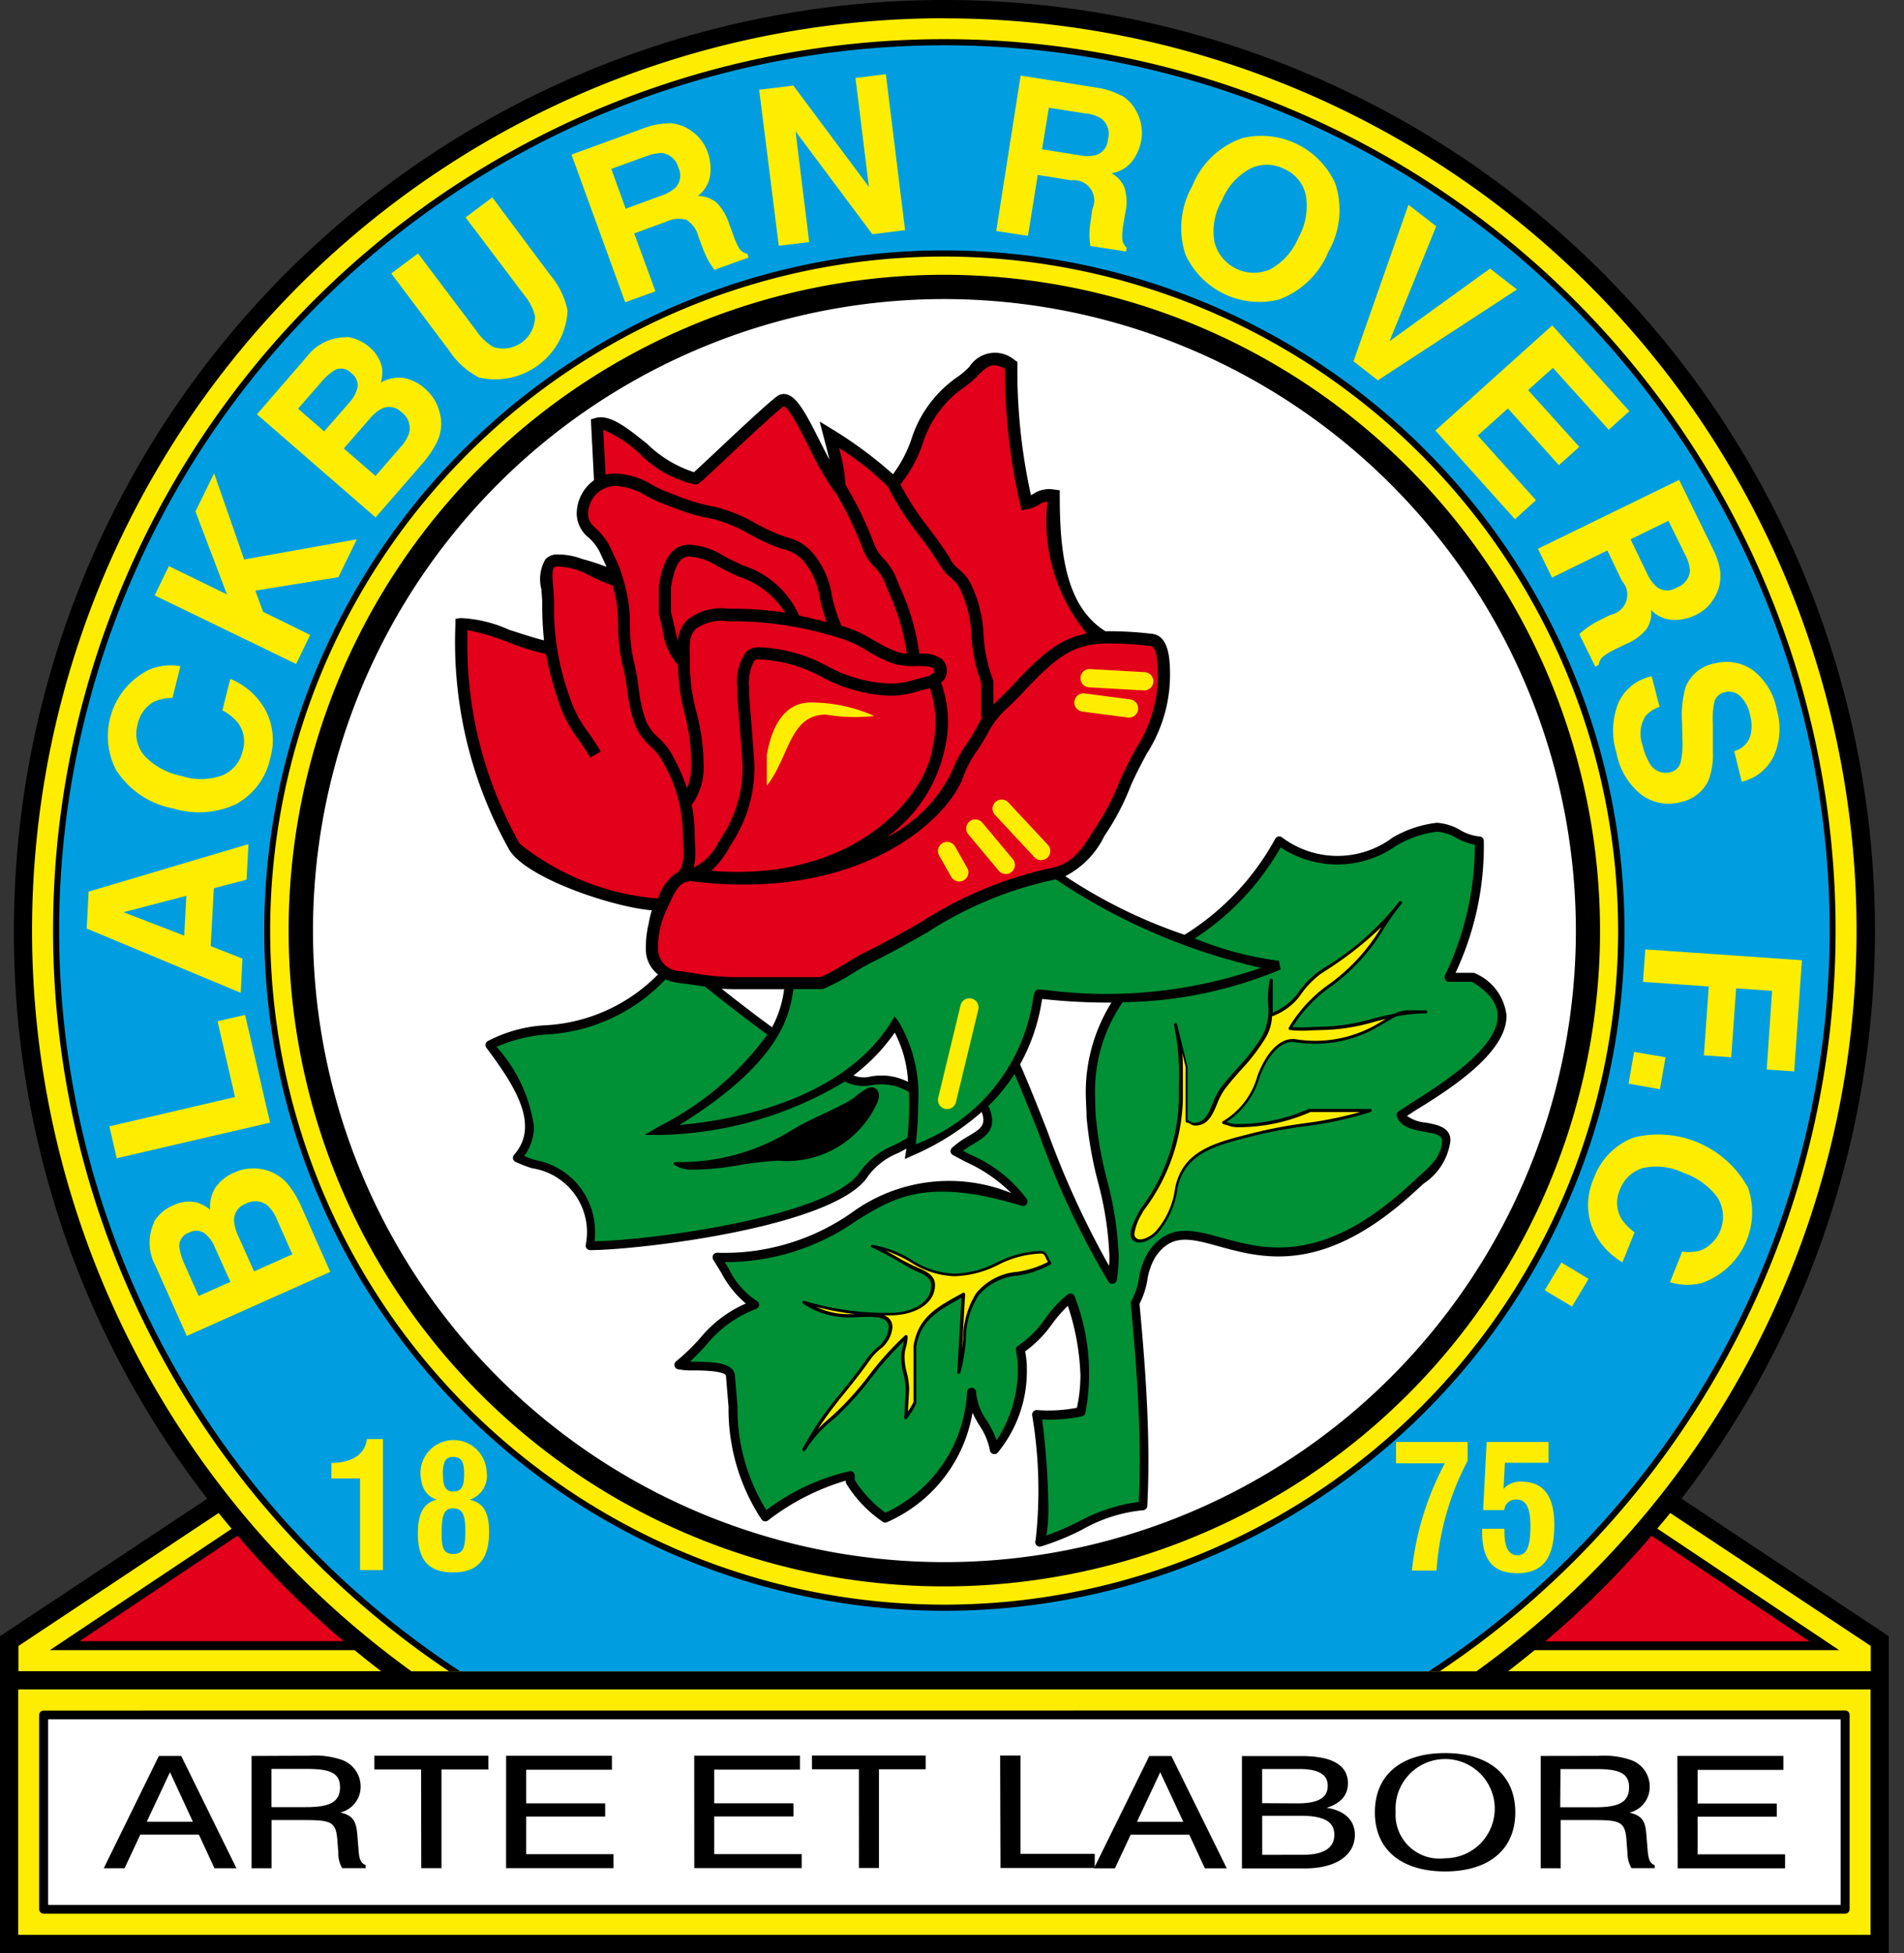 <svg xmlns="http://www.w3.org/2000/svg" xmlns:xlink="http://www.w3.org/1999/xlink" width="39" height="40" viewBox="0 0 39 40">
  <rect x="0" y="0" width="39" height="40" fill="#333333" stroke="none"/>
  <defs>
    <clipPath id="clip-path">
      <rect id="ok" width="39" height="40" transform="translate(0 191)" fill="#fff" stroke="#707070" stroke-width="1"/>
    </clipPath>
  </defs>
  <g id="Logo" transform="translate(0 -191)" clip-path="url(#clip-path)">
    <g id="Blackburn_Rovers" data-name="Blackburn Rovers" transform="translate(0 191)">
      <path id="Path_6846" data-name="Path 6846" d="M34.443,30.693A19.06,19.06,0,1,0,.285,19.058a18.917,18.917,0,0,0,3.96,11.636L0,33.51V40H38.688V33.51Z" transform="translate(0 0)"/>
      <path id="Path_6847" data-name="Path 6847" d="M5.287,388.017l3.724-2.486c-.09-.107-.18-.214-.267-.323l-4.1,2.723v.517h7.427q-.275-.21-.542-.431Zm33.19-2.809c-.086.107-.175.214-.264.319l3.725,2.49H35.7q-.268.22-.542.431h7.427v-.517Z" transform="translate(-4.266 -354.221)" fill="#ffed00"/>
      <path id="Path_6848" data-name="Path 6848" d="M23.495,390.955l-3.234,2.159h5.406q-.6-.511-1.168-1.075-.526-.526-1-1.084Zm28.964,0q-.48.56-1.007,1.088-.565.565-1.168,1.075h5.411Z" transform="translate(-18.631 -359.502)" fill="#e2001a"/>
      <path id="Path_6849" data-name="Path 6849" d="M26.881,4.653a18.685,18.685,0,0,0-13.212,31.9,18.916,18.916,0,0,0,2.295,1.955H37.779a18.679,18.679,0,0,0-10.9-33.853Z" transform="translate(-7.537 -4.279)" fill="#ffed00"/>
      <path id="Path_6850" data-name="Path 6850" d="M31.766,9.966A18.252,18.252,0,0,0,21.615,43.391h20.3A18.253,18.253,0,0,0,31.766,9.966Z" transform="translate(-12.421 -9.164)"/>
      <path id="Path_6851" data-name="Path 6851" d="M33.207,11.533a18.126,18.126,0,0,0-9.922,33.3H43.128a18.126,18.126,0,0,0-9.922-33.3Z" transform="translate(-13.862 -10.605)" fill="#009ee0"/>
      <path id="Path_6852" data-name="Path 6852" d="M81.223,63.749A13.931,13.931,0,1,0,95.154,77.678,13.946,13.946,0,0,0,81.223,63.749Z" transform="translate(-61.879 -58.621)"/>
      <path id="Path_6853" data-name="Path 6853" d="M82.664,65.316a13.805,13.805,0,1,0,13.8,13.8A13.82,13.82,0,0,0,82.664,65.316Z" transform="translate(-63.32 -60.062)" fill="#ffed00"/>
      <path id="Path_6854" data-name="Path 6854" d="M86.944,69.97A13.431,13.431,0,1,0,100.374,83.4,13.445,13.445,0,0,0,86.944,69.97Z" transform="translate(-67.6 -64.342)"/>
      <path id="Path_6855" data-name="Path 6855" d="M92.619,76.141a12.934,12.934,0,1,0,12.934,12.933A12.948,12.948,0,0,0,92.619,76.141Z" transform="translate(-73.274 -70.016)" fill="#fff"/>
      <path id="Path_6856" data-name="Path 6856" d="M42.581,430.127v5.027H4.639v-5.027Z" transform="translate(-4.266 -395.527)" fill="#ffed00"/>
      <path id="Path_6857" data-name="Path 6857" d="M10.059,435.51a.092.092,0,0,0-.092.092v3.976a.092.092,0,0,0,.092.092h36.9a.092.092,0,0,0,.092-.092V435.6a.092.092,0,0,0-.092-.092Z" transform="translate(-9.165 -400.477)"/>
      <path id="Path_6858" data-name="Path 6858" d="M48.977,437.8V441.6H12.261V437.8Z" transform="translate(-11.275 -402.587)" fill="#fff"/>
      <path id="Path_6859" data-name="Path 6859" d="M26.421,449.34h.426l.323-.689h1.2l.319.689h.45l-1.131-2.3h-.458m-.248,1.347.476-1.015.469,1.015Zm2.147-1.347v2.3h.409v-.987h.666c.524,0,.646.027.678.368l.024.3a.592.592,0,0,0,.079.317h.481v-.063c-.1-.039-.131-.125-.142-.27l-.031-.376c-.024-.247-.083-.372-.347-.431a.543.543,0,0,0,.417-.525.581.581,0,0,0-.394-.556,1.713,1.713,0,0,0-.661-.082m-.772.27h.705c.46,0,.7.063.7.375s-.224.408-.7.408h-.705Zm3.069,2.033h.414v-2.021H34.3v-.282H31.964v.282h.957m1.741,2.021h2.2v-.286H35.073v-.771h1.619v-.27H35.073v-.689H36.83v-.286H34.663m3.854,2.3h2.2v-.286H38.925v-.771h1.623v-.27H38.925v-.689h1.757v-.286H38.516m3.373,2.3H42.3v-2.021h.957v-.282H40.928v.282h.961m2.9,2.021h1.931v-.29H45.2v-2.013h-.418" transform="translate(-24.296 -411.077)"/>
      <path id="Path_6860" data-name="Path 6860" d="M128.95,120.863h.429l.323-.689h1.2l.319.689h.449l-1.134-2.3h-.453m-.252,1.347.476-1.015.473,1.015Zm2.565.677v-.8h.788c.465,0,.689.114.689.388s-.221.411-.642.411m-.836-1.057v-.7h.756c.394,0,.587.109.587.344,0,.25-.2.36-.622.36Zm-.414,1.336h1.289c.646,0,1.024-.275,1.024-.689,0-.3-.217-.5-.579-.552.288-.09.437-.258.437-.5,0-.372-.319-.56-.949-.56h-1.222Zm2.723-1.148c0,.768.548,1.21,1.438,1.21s1.438-.443,1.438-1.21-.544-1.214-1.438-1.214-1.438.442-1.438,1.214m.426,0a1.016,1.016,0,1,1,1.013.94A.9.9,0,0,1,135.128,119.715Zm2.97-1.155v2.3h.41v-.987h.666c.524,0,.646.027.678.368l.023.3a.633.633,0,0,0,.083.317h.476V120.8c-.1-.039-.126-.125-.142-.27l-.031-.376c-.02-.247-.079-.372-.347-.431a.538.538,0,0,0,.417-.525.575.575,0,0,0-.393-.556,1.708,1.708,0,0,0-.662-.082m-.772.27h.705c.461,0,.7.063.7.375s-.224.408-.7.408H138.5Zm2.4,2.033h2.2v-.286h-1.792v-.771h1.623v-.27h-1.623v-.689h1.757v-.286H140.9m-3.5-15.153s0-.008,0-.012a1.068,1.068,0,0,0-.637-.86.094.094,0,0,0-.047-.013h-.36a6.105,6.105,0,0,0,.579-2.7.093.093,0,0,0-.09-.093.952.952,0,0,1-.394-.131,1.064,1.064,0,0,0-.479-.149,2.314,2.314,0,0,0-.9.3,1.89,1.89,0,0,1-2.269,0,.093.093,0,0,0-.142.031,5.293,5.293,0,0,1-1.856,1.963,10.437,10.437,0,0,1-2.443-1.2,1.8,1.8,0,0,0,.8-.822A5.072,5.072,0,0,0,129.7,98.7c.108-.249.221-.459.33-.663a3,3,0,0,0,.478-1.576c0-.292,0-.835-.361-.88l0,.031h0l0-.031a7.438,7.438,0,0,0-.963-.054c-.819-.511-.935-1.634-.935-2.778v-.109l-.109-.014a.578.578,0,0,0-.43.087l-.051.028a11.882,11.882,0,0,1-.278-2.487q0-.088,0-.175v-.068l-.056-.038a.62.62,0,0,0-.925.135,1.6,1.6,0,0,1-.24.207,2.446,2.446,0,0,0-.953,1.29,2.594,2.594,0,0,1-.374.706,8.555,8.555,0,0,0-1.239-.918l-.263-.161.109.417c.038.142.067.261.093.368-.065-.122-.13-.25-.194-.377-.284-.563-.468-.911-.684-.964a.231.231,0,0,0-.194.037c-.187.136-.811.721-1.266,1.149-.18.169-.364.341-.438.407a2.434,2.434,0,0,1-.956-.577c-.413-.331-.769-.617-1.062-.532l-.094.027.064,1.247a.854.854,0,0,0-.354.7.646.646,0,0,0,.249.48.982.982,0,0,1,.209.264l.021.043.078.169c.019.041.038.08.055.12a4.332,4.332,0,0,0-.495-.161,1.411,1.411,0,0,0-.514-.094.316.316,0,0,0-.245.1.809.809,0,0,0-.081.614l.017.25a7.075,7.075,0,0,0,.036.795c-.153-.037-.353-.1-.563-.168l-.151-.048a2.674,2.674,0,0,0-1-.241l-.1.016,0,.1a8.683,8.683,0,0,0,1.106,4.636c.362.582,2.115,1.167,2.917,1.234a1.641,1.641,0,0,0-.063.263,2.048,2.048,0,0,0-.06.533.652.652,0,0,0,.249.517,3.493,3.493,0,0,1-2.336,1.043,2.882,2.882,0,0,0-1.157.325.093.093,0,0,0-.023.133c.582.777,1.105,1.586.568,2.193a.093.093,0,0,0,.028.144,3.029,3.029,0,0,0,.333.13,1.323,1.323,0,0,1,1.105,1.578.093.093,0,0,0,.092.1c.982,0,5.072-.476,5.705-1.534a1.453,1.453,0,0,1,.612-.458c.053-.028.107-.056.161-.086,0,.027-.006.042-.006.044l-.027.168.156-.069a5.325,5.325,0,0,0,1.418-.894.476.476,0,0,1,.036.161c0,.151-.121.223-.3.33a1.864,1.864,0,0,0-.343.243.093.093,0,0,0-.029.067.087.087,0,0,0,0,.012.091.091,0,0,0,.048.069l.265.141a3.157,3.157,0,0,1,.93.638,3.381,3.381,0,0,0-3.273.405,4.539,4.539,0,0,1-2.754.817.093.093,0,0,0-.08.049.091.091,0,0,0-.011.044.1.1,0,0,0,.014.051l.162.262a2.1,2.1,0,0,0,.505.634,2.509,2.509,0,0,0-.929.7,4.025,4.025,0,0,1-.5.484.093.093,0,0,0,.032.161,1.565,1.565,0,0,0,.341.025c.174,0,.638.01.649.114l.053.636a4.1,4.1,0,0,0,.675,2.3.093.093,0,0,0,.142.016,4.841,4.841,0,0,1,1.584-.809v.018a.092.092,0,0,0,.016.052,2.553,2.553,0,0,0,.746.776.093.093,0,0,0,.093,0,2.991,2.991,0,0,0,1.741-2.236c.042.088.089.172.138.254a1.361,1.361,0,0,1,.218.513.093.093,0,0,0,.157.054,2.623,2.623,0,0,0,.6-1.717,1.842,1.842,0,0,0-.035-.361,2.4,2.4,0,0,0,.551-.56,2.9,2.9,0,0,1,.324-.373,4.972,4.972,0,0,1,.258,1.429,3.225,3.225,0,0,1-.072.659,3.084,3.084,0,0,1-.817.047.093.093,0,0,0-.1.107,9.244,9.244,0,0,1,.071,2.559.093.093,0,0,0,.108.128,5.257,5.257,0,0,0,.839-.342,3.119,3.119,0,0,1,1.248-.4.093.093,0,0,0,.092-.088c.016-.308.023-.617.023-.925,0-1.12-.091-2.229-.182-3.215a1.669,1.669,0,0,0,.16-.485,1.322,1.322,0,0,1,.165-.475c.33-.485.714-.379,1.294-.219.92.254,2.18.6,4.07-1.165l.13-.118a1.236,1.236,0,0,0,.55-.884c0-.274-.281-.324-.506-.365a.761.761,0,0,1-.385-.138l.178-.115C136.239,104.909,137.4,104.167,137.4,103.407Zm-15.047.228c-.376-.274-.738-.556-1.03-.787.084.005.173.009.268.009h1.014l-.005.028A2.228,2.228,0,0,1,122.358,103.635Zm2.016,1.012a.572.572,0,0,1-.346-.024,3.765,3.765,0,0,0,.846-.878,2.464,2.464,0,0,1,.273,1.011,1.194,1.194,0,0,0-.773-.109Zm4.427.8a8.07,8.07,0,0,0,.234,1.351,6.852,6.852,0,0,1,.236,1.525c0,.065,0,.131-.007.2a18.23,18.23,0,0,1-1.257-2.741c-.18-.458-.365-.93-.566-1.385a3.876,3.876,0,0,0,.441-1.277l.012-.062.063.006a12.609,12.609,0,0,0,1.356.068,3.466,3.466,0,0,0-.523,1.977Q128.791,105.271,128.8,105.449Z" transform="translate(-106.542 -82.599)"/>
      <path id="Path_6861" data-name="Path 6861" d="M190.166,217.487l.261-.169c.666-.424,1.778-1.132,1.778-1.79,0,0,0-.006,0-.01,0-.25-.183-.482-.527-.691h-.468a.093.093,0,0,1-.086-.127,6.174,6.174,0,0,0,.614-2.678,1.32,1.32,0,0,1-.38-.14.911.911,0,0,0-.4-.129,2.214,2.214,0,0,0-.823.282,2.093,2.093,0,0,1-2.376.039A5.368,5.368,0,0,1,186,213.94a6.874,6.874,0,0,0,1.723.458l.037.177a8.6,8.6,0,0,1-3.236.67,3.212,3.212,0,0,0-.563,1.976q0,.162.01.337a7.93,7.93,0,0,0,.23,1.32,6.989,6.989,0,0,1,.241,1.566,3.013,3.013,0,0,1-.039.492.093.093,0,0,1-.169.035,16.846,16.846,0,0,1-1.414-3c-.163-.415-.332-.841-.511-1.255a3.857,3.857,0,0,1-.536.655.776.776,0,0,1,.078.3c0,.25-.2.367-.391.482-.069.041-.139.086-.206.136l.138.074a2.815,2.815,0,0,1,1.169.915.093.093,0,0,1-.1.14c-1.945-.595-2.618-.176-3.4.309a4.668,4.668,0,0,1-2.688.842l.081.13a1.612,1.612,0,0,0,.575.664.093.093,0,0,1,.049.081s0,0,0,0a.093.093,0,0,1-.056.081,2.39,2.39,0,0,0-1.013.724,4.813,4.813,0,0,1-.349.359l.091,0c.376.006.8.012.83.28l.053.642a3.936,3.936,0,0,0,.591,2.118,4.464,4.464,0,0,1,1.718-.8.093.093,0,0,1,.093.093v.091a2.438,2.438,0,0,0,.628.669,2.88,2.88,0,0,0,1.673-2.484.093.093,0,0,1,.184.013,1.177,1.177,0,0,0,.221.587,2.1,2.1,0,0,1,.2.4,2.626,2.626,0,0,0,.435-1.454,1.6,1.6,0,0,0-.041-.379.1.1,0,0,1,0-.022.093.093,0,0,1,.043-.078,2.1,2.1,0,0,0,.555-.554,2.543,2.543,0,0,1,.463-.5.093.093,0,0,1,.145.046,4.372,4.372,0,0,1,.219,2.38.093.093,0,0,1-.069.07,3.127,3.127,0,0,1-.817.065,15.637,15.637,0,0,1,.127,1.787,3.6,3.6,0,0,1-.039.59,6.6,6.6,0,0,0,.653-.281,3.51,3.51,0,0,1,1.237-.407c.013-.279.021-.558.021-.838,0-1.123-.092-2.237-.184-3.225,0,0,0-.006,0-.009a.093.093,0,0,1,.014-.049,1.414,1.414,0,0,0,.153-.457,1.48,1.48,0,0,1,.193-.54c.405-.595.911-.455,1.5-.293.878.243,2.08.575,3.894-1.121l.133-.121c.24-.213.488-.434.488-.745,0-.107-.113-.139-.353-.182s-.481-.086-.571-.311a.1.1,0,0,1-.007-.035A.09.09,0,0,1,190.166,217.487Z" transform="translate(-161.528 -194.72)" fill="#009036"/>
      <path id="Path_6862" data-name="Path 6862" d="M130.143,249.447l.013,0a.864.864,0,0,1-.268-.071,3.622,3.622,0,0,1-2.469,1.13,3.221,3.221,0,0,0-.993.251,3.089,3.089,0,0,1,.767,1.632,1.024,1.024,0,0,1-.2.606c.065.026.134.052.209.078a1.489,1.489,0,0,1,1.241,1.516c0,.047,0,.1-.007.151,1.26-.025,4.9-.533,5.449-1.442a1.6,1.6,0,0,1,.686-.527c.1-.05.189-.1.273-.15.018-.176.036-.422.036-.695,0-.079,0-.161-.006-.244l-.03-.015a1.094,1.094,0,0,0-.694-.131.888.888,0,0,1-.591-.067,7.606,7.606,0,0,1-3.751,1.093l-.35,0,.3-.176a6.186,6.186,0,0,0,2.215-1.879c-.394-.288-.808-.61-1.221-.937l-.058-.046c-.1-.013-.193-.028-.293-.044Z" transform="translate(-116.256 -229.318)" fill="#009036"/>
      <path id="Path_6863" data-name="Path 6863" d="M180.561,226.1l-.144-.013c-.1,0-.11.084-.133.224a3.772,3.772,0,0,1-2.4,2.946,7.019,7.019,0,0,0,.05-.82,2.963,2.963,0,0,0-.4-1.69l-.081-.108-.071.115c-1.036,1.67-3.422,2.031-4.337,2.109,2.082-1.289,2.246-2.251,2.325-2.725l.011-.058h.6l.023-.01a3.986,3.986,0,0,0,.567-.3c.123-.075.25-.154.4-.231.434-.212.806-.425,1.166-.631a7.726,7.726,0,0,1,2.564-1.064l.051-.012a12.47,12.47,0,0,0,4.2,1.813A9.622,9.622,0,0,1,180.561,226.1Z" transform="translate(-159.127 -205.823)" fill="#009036"/>
      <path id="Path_6864" data-name="Path 6864" d="M162.734,95.778a.339.339,0,0,0-.164.056.74.74,0,0,1-.246.1l-.119.025-.027-.119a12.193,12.193,0,0,1-.312-2.68c0-.035,0-.069,0-.1-.258-.15-.365-.055-.557.135a1.809,1.809,0,0,1-.278.239,2.209,2.209,0,0,0-.859,1.176,2.676,2.676,0,0,1-.452.816,5.769,5.769,0,0,0,.573.881c.141.187.287.381.453.646l0,.005,0,.006a.724.724,0,0,0,.174.2.955.955,0,0,1,.226.263,2.573,2.573,0,0,1,.278,1.074,3.173,3.173,0,0,0,.193.929l.009.022v.485c.049-.05.1-.1.148-.146l.2-.2c.647-.7,1.019-1.011,1.567-1.112A3.6,3.6,0,0,1,162.734,95.778Zm-2.352,5.039v-.011a2.149,2.149,0,0,0-.056-1.207c-.03.009-.062.017-.1.025l-.144.039a1.914,1.914,0,0,1-.569.091,3.173,3.173,0,0,1-1.4-.384,2.932,2.932,0,0,0-1.3-.361.114.114,0,0,0-.089.033.954.954,0,0,0-.1.545c0,.029,0,.057,0,.083,0,0,0,.068,0,.077l.094,1.214v0a2.8,2.8,0,0,1-.425,1.776l-.074.12a1.867,1.867,0,0,1-.371.482C158.754,103.581,160.233,101.836,160.382,100.817Zm-1.206-2.2a2.674,2.674,0,0,0,.478.237.719.719,0,0,0,.2.035,4.58,4.58,0,0,0-.377-1.272l-.093-.231a1.1,1.1,0,0,0-.2-.279,1.059,1.059,0,0,1-.241-.378,6.9,6.9,0,0,0-.534-1.111l-.062-.082a6.163,6.163,0,0,1-.5-.879c-.151-.3-.4-.8-.517-.832-.18.133-.813.727-1.235,1.123-.511.48-.511.48-.569.48a2.26,2.26,0,0,1-1.15-.637,2.566,2.566,0,0,0-.741-.485c.007.146.033.641.047.921a.725.725,0,0,1,.182-.024,1.528,1.528,0,0,1,.77.231,2.864,2.864,0,0,0,.391.179l.091.034a4.028,4.028,0,0,0,.825.242,3.244,3.244,0,0,1,.815.335,4.562,4.562,0,0,0,.477.229l.162.056a1,1,0,0,1,.5.286,1.735,1.735,0,0,1,.421.9,3.253,3.253,0,0,0,.2.628l.009,0A2.491,2.491,0,0,1,159.176,98.622Z" transform="translate(-141.279 -85.505)" fill="#e2001a"/>
      <path id="Path_6865" data-name="Path 6865" d="M157.181,120.291a3,3,0,0,1-1.184,1.79,2.961,2.961,0,0,0,1.331-1.336,2.576,2.576,0,0,1,.315-.588,3.531,3.531,0,0,0,.219-.366,1.288,1.288,0,0,1,.1-.174h-.03v-.7a3.43,3.43,0,0,1-.2-.971,2.345,2.345,0,0,0-.25-.982.749.749,0,0,0-.173-.2.931.931,0,0,1-.23-.271l.006.011c-.16-.257-.3-.446-.44-.628a5.9,5.9,0,0,1-.628-.98,5.917,5.917,0,0,0-1-.789,3.276,3.276,0,0,1,.129.69.461.461,0,0,1,0,.056,7.37,7.37,0,0,1,.592,1.22.839.839,0,0,0,.194.3,1.335,1.335,0,0,1,.237.346l.095.234a4.714,4.714,0,0,1,.4,1.369.655.655,0,0,1,.473.12.322.322,0,0,1,.09.238.291.291,0,0,1-.118.234A2.353,2.353,0,0,1,157.181,120.291Zm-5.315-.708a4.249,4.249,0,0,1-.143-1.021v-.006a1.275,1.275,0,0,1-.311-.706l-.078-.328-.005-.021v-.553l0-.01c.047-.275.146-.848.619-.848a1.419,1.419,0,0,1,.7.226l.127.067.272.131a1.873,1.873,0,0,1,1.156,1.029c.179.036.363.08.563.132a4.164,4.164,0,0,1-.138-.491,1.5,1.5,0,0,0-.366-.792.792.792,0,0,0-.4-.214l-.174-.061a4.774,4.774,0,0,1-.5-.242,3,3,0,0,0-.748-.311,4.244,4.244,0,0,1-.863-.252l-.088-.033a3.088,3.088,0,0,1-.422-.192,1.294,1.294,0,0,0-.655-.2.571.571,0,0,0-.53.589c0,.124.06.19.176.3a1.208,1.208,0,0,1,.259.335l.023.047.075.163a2.448,2.448,0,0,1,.183.475,2.967,2.967,0,0,1,.138.937,3.352,3.352,0,0,0,.08.744,4.458,4.458,0,0,1,.1.556,2.912,2.912,0,0,0,.142.644.936.936,0,0,0,.264.366,1.376,1.376,0,0,1,.287.362,4.355,4.355,0,0,1,.3.676,1.257,1.257,0,0,0,.083-.535A3.986,3.986,0,0,0,151.866,119.583Z" transform="translate(-137.834 -104.934)" fill="#e2001a"/>
      <path id="Path_6866" data-name="Path 6866" d="M124.115,149.922l.078-.126a2.567,2.567,0,0,0,.385-1.636l-.094-1.214v-.085c0-.03,0-.061,0-.092a1.046,1.046,0,0,1,.171-.712.365.365,0,0,1,.265-.106,3.172,3.172,0,0,1,1.4.384,2.932,2.932,0,0,0,1.3.361,1.687,1.687,0,0,0,.5-.082l.153-.041c.169-.037.245-.09.245-.127s-.013-.058-.017-.062c-.048-.048-.218-.048-.354-.048a1.409,1.409,0,0,1-.479-.053,2.908,2.908,0,0,1-.519-.256,2.262,2.262,0,0,0-.588-.269,7.252,7.252,0,0,0-2.268-.339.9.9,0,0,0-.657.154c-.133.131-.134.29-.125.56l0,.191a3.993,3.993,0,0,0,.137.965,4.25,4.25,0,0,1,.143,1.021,1.307,1.307,0,0,1-.242.87,3.169,3.169,0,0,1,.061.635l.007.2a1.383,1.383,0,0,1-.028.448,1.12,1.12,0,0,0,.519-.536Zm-.789.566a.991.991,0,0,0,.05-.465l-.007-.209a3.019,3.019,0,0,0-.42-1.532,1.146,1.146,0,0,0-.241-.3,1.162,1.162,0,0,1-.324-.458,3.109,3.109,0,0,1-.154-.693,4.272,4.272,0,0,0-.1-.53,3.558,3.558,0,0,1-.088-.8,2.8,2.8,0,0,0-.11-.816,3.529,3.529,0,0,1-.449-.188,1.441,1.441,0,0,0-.691-.2c-.045,0-.057.013-.061.018-.053.058-.032.269-.018.423l.018.274a5.3,5.3,0,0,0,.306,1.924,2.431,2.431,0,0,0,.4.767c.08.117.164.238.248.384l-.215.123c-.079-.138-.159-.254-.237-.367a2.662,2.662,0,0,1-.428-.835,6.969,6.969,0,0,1-.24-.919,4.628,4.628,0,0,1-.739-.228,5.115,5.115,0,0,0-.872-.263c0,.044,0,.088,0,.131a8.321,8.321,0,0,0,1.071,4.245,5.179,5.179,0,0,0,2.835,1.123.982.982,0,0,1,.446-.568v-.049Z" transform="translate(-109.381 -132.695)" fill="#e2001a"/>
      <path id="Path_6867" data-name="Path 6867" d="M169.113,142.159l-.279-.134-.133-.07a1.189,1.189,0,0,0-.587-.2c-.218,0-.307.253-.373.632v.5l.078.328a2.6,2.6,0,0,0,.065.272.664.664,0,0,1,.195-.437,1.1,1.1,0,0,1,.833-.227,7.336,7.336,0,0,1,1.168.08A1.787,1.787,0,0,0,169.113,142.159Zm7.46,1.378,0,0,0,0c-.648.039-.979.308-1.683,1.066l-.214.214a1.888,1.888,0,0,0-.42.505,3.784,3.784,0,0,1-.234.392,2.36,2.36,0,0,0-.287.53c-.285.857-2.083,2.591-5.569,2.161V148.4l-.038-.01v.02c-.207,0-.307.2-.436.493l-.01.022a1.807,1.807,0,0,0-.206.882.458.458,0,0,0,.453.437l.262.04a5.041,5.041,0,0,0,.867.085H170.8a3.913,3.913,0,0,0,.514-.278c.127-.078.259-.159.422-.242.428-.209.8-.42,1.153-.624a8.033,8.033,0,0,1,2.64-1.092c.449-.086.648-.409.88-.785a4.9,4.9,0,0,0,.519-.979c.114-.264.235-.489.341-.687a2.767,2.767,0,0,0,.448-1.459c0-.408-.048-.621-.143-.633A6.5,6.5,0,0,0,176.573,143.537Z" transform="translate(-153.998 -130.356)" fill="#e2001a"/>
      <path id="Path_6868" data-name="Path 6868" d="M201.484,170.982a.187.187,0,0,0,.161.21l.934.122a.187.187,0,0,0,.049-.371l-.934-.122A.187.187,0,0,0,201.484,170.982Zm-2.332,6.226-.458,1.895a.187.187,0,1,0,.364.088l.458-1.895a.187.187,0,1,0-.364-.088Zm2.457-6.712a.187.187,0,0,0,.176.2l1.119.063a.187.187,0,0,0,.021-.374l-1.119-.063A.187.187,0,0,0,201.608,170.5Zm-2.825,3.39a.187.187,0,0,0-.07.255l.248.437a.187.187,0,0,0,.326-.185l-.248-.437A.187.187,0,0,0,198.783,173.886Zm.551-.442a.187.187,0,0,0-.023.264l.623.745a.187.187,0,0,0,.287-.24l-.623-.745A.187.187,0,0,0,199.335,173.444Zm.532-.4a.187.187,0,0,0-.009.265l.808.867a.187.187,0,1,0,.274-.255l-.808-.867A.187.187,0,0,0,199.867,173.045Zm-2.484-1.762a3.19,3.19,0,0,0-1.3-.276c-.56,0-.808.528-.9,1.084v.622c.465-.591.465-1.458,1.213-1.458a3.5,3.5,0,0,0,.993.028" transform="translate(-179.477 -156.619)" fill="#ffed00"/>
      <path id="Path_6869" data-name="Path 6869" d="M205.772,316.877a.031.031,0,0,0,.017.037,6.4,6.4,0,0,1,.6.318l.2.117.1.047c.163.071.318.138.318.3,0,.367-.422.559-.839.559a5.819,5.819,0,0,1-1.765-.247.032.032,0,0,0-.024.057,1.687,1.687,0,0,0,.95.284l.191-.006c.215-.01.459-.021.562.078a.189.189,0,0,1,.054.145.576.576,0,0,1-.246.407,1.459,1.459,0,0,0-.185.2c-.186.267-.362.485-.532.7a6.7,6.7,0,0,0-.805,1.17h0v0a.032.032,0,0,0,0,.015.032.032,0,0,0,.059.016,2.513,2.513,0,0,1,.578-.641l.039-.034a6.149,6.149,0,0,0,.734-.814,6.4,6.4,0,0,1,.668-.749,1.135,1.135,0,0,1-.024.117.8.8,0,0,0-.032.209,1.4,1.4,0,0,0,.048.347,1.332,1.332,0,0,1,.047.335l-.031.561a.03.03,0,0,0,.022.029.032.032,0,0,0,.036-.013l.044-.066a1.268,1.268,0,0,0,.144-.249.032.032,0,0,0,0-.01v-1.151c.089-.525.406-.714.927-1l-.087,1.53a.032.032,0,0,0,.062.009,3.317,3.317,0,0,0,.114-.688,1.685,1.685,0,0,1,.252-.888,1.168,1.168,0,0,1,.816-.417,1.994,1.994,0,0,0,.667-.228.031.031,0,0,0,.006-.049.266.266,0,0,1-.044-.079c-.028-.065-.063-.147-.163-.147a2.117,2.117,0,0,0-.9.236,2.029,2.029,0,0,1-.871.229,1.719,1.719,0,0,1-.876-.285,2.219,2.219,0,0,0-.8-.305.031.031,0,0,0-.034.022Z" transform="translate(-187.932 -291.367)"/>
      <path id="Path_6870" data-name="Path 6870" d="M207.864,319.594a5.9,5.9,0,0,0,.8.147l-.112,0A1.512,1.512,0,0,1,207.864,319.594Zm1.77-.955c-.113-.066-.224-.129-.352-.2a2.922,2.922,0,0,1,.505.233,1.769,1.769,0,0,0,.906.293,2.108,2.108,0,0,0,.9-.235,2.067,2.067,0,0,1,.876-.23c.056,0,.076.041.105.109a.5.5,0,0,0,.033.065,2.042,2.042,0,0,1-.617.2,1.215,1.215,0,0,0-.855.443,1.76,1.76,0,0,0-.263.918q-.01.115-.024.229l.064-1.13a.032.032,0,0,0-.047-.028c-.549.3-.911.5-1.009,1.078v1.15a1.076,1.076,0,0,1-.116.2l.025-.446a1.4,1.4,0,0,0-.048-.349,1.323,1.323,0,0,1-.046-.333.741.741,0,0,1,.03-.193.817.817,0,0,0,.033-.213.032.032,0,0,0-.053-.023,6.121,6.121,0,0,0-.735.814,6.11,6.11,0,0,1-.726.806l-.039.034c-.1.091-.2.173-.286.264a8.751,8.751,0,0,1,.55-.739c.171-.212.348-.432.535-.7a1.414,1.414,0,0,1,.177-.188.631.631,0,0,0,.266-.453.252.252,0,0,0-.074-.19.3.3,0,0,0-.1-.06l.146,0c.448,0,.9-.214.9-.622,0-.2-.189-.282-.356-.354l-.1-.045Z" transform="translate(-191.143 -292.827)" fill="#ffed00"/>
      <path id="Path_6871" data-name="Path 6871" d="M293.339,229.476h0a5.721,5.721,0,0,1-1.543,1.358l-.1.066a1.907,1.907,0,0,0-.392.395,1.241,1.241,0,0,1-.552.45v-.665a.032.032,0,0,0-.062-.007,2.063,2.063,0,0,0-.033.5,1.146,1.146,0,0,1-.117.646,3.836,3.836,0,0,1-.5.649c-.109.122-.222.249-.341.4a1.428,1.428,0,0,0-.178.337c-.089.212-.166.4-.388.4a.12.12,0,0,1-.062-.025.232.232,0,0,0-.064-.028v-1.095l-.217-.878a.032.032,0,0,0-.061.014,5.072,5.072,0,0,1,.1,1.242l0,.3a3.9,3.9,0,0,1-.8,2.254l-.031.06c-.1.2-.248.474-.085.575.145.1.414-.068.511-.2a1.746,1.746,0,0,0,.376-.881c.151-.716.773-.874,1.494-1.057l.034-.009a9.6,9.6,0,0,1,1.084-.205,7.442,7.442,0,0,0,1.345-.292.032.032,0,0,0-.01-.062H291.5l-.011,0a3.612,3.612,0,0,1-1.478.309.45.45,0,0,1-.171-.031l-.036-.011a1.625,1.625,0,0,0,.677-.916c.141-.383.408-.773.734-.717a2.573,2.573,0,0,0,1.792-.377l.138-.079c.043-.026.085-.05.127-.071a3.146,3.146,0,0,1,.619-.064.032.032,0,0,0,0-.063h-.37a.592.592,0,0,0-.269.067c-.152.03-.3.066-.437.1a4.019,4.019,0,0,1-1.067.169l-.234.008a2.347,2.347,0,0,1-.359,0,2.89,2.89,0,0,1,.8-.84,3.956,3.956,0,0,0,1.065-1.165,4.816,4.816,0,0,1,.373-.523h0a.031.031,0,0,0,.007-.019.031.031,0,0,0-.012-.025A.032.032,0,0,0,293.339,229.476Z" transform="translate(-264.682 -211.006)"/>
      <path id="Path_6872" data-name="Path 6872" d="M291.462,237.933a1.244,1.244,0,0,0,.623-.489,1.859,1.859,0,0,1,.379-.383l.1-.065a7.2,7.2,0,0,0,1.135-.888l0,.006a3.894,3.894,0,0,1-1.05,1.15,2.874,2.874,0,0,0-.84.9.032.032,0,0,0,0,.03.032.032,0,0,0,.024.017,2.192,2.192,0,0,0,.423.008l.231-.007a4.071,4.071,0,0,0,1.083-.171l.232-.059-.084.048a2.521,2.521,0,0,1-1.753.372c-.364-.062-.654.35-.8.757a1.561,1.561,0,0,1-.707.922.031.031,0,0,0-.014.031.033.033,0,0,0,.023.026l.1.029a.507.507,0,0,0,.191.035,3.656,3.656,0,0,0,1.495-.311h1.019a8,8,0,0,1-1.124.228,9.649,9.649,0,0,0-1.091.207l-.034.009c-.741.188-1.382.35-1.541,1.106a1.673,1.673,0,0,1-.364.854c-.095.126-.323.257-.426.183a.1.1,0,0,1-.045-.1,1.1,1.1,0,0,1,.151-.4l.03-.058a3.939,3.939,0,0,0,.812-2.284l0-.3c0-.081,0-.158,0-.232,0-.143,0-.28-.014-.422l.07.283v1.112a.031.031,0,0,0,.032.032.12.12,0,0,1,.063.025.175.175,0,0,0,.1.034c.263,0,.356-.221.446-.434a1.386,1.386,0,0,1,.17-.322c.117-.153.23-.279.338-.4a3.893,3.893,0,0,0,.5-.659.939.939,0,0,0,.122-.422A.032.032,0,0,0,291.462,237.933Z" transform="translate(-265.411 -217.116)" fill="#ffed00"/>
      <path id="Path_6873" data-name="Path 6873" d="M175.663,276.917a.154.154,0,0,0-.1-.082c-.1-.019-.217.072-.341.169a1.167,1.167,0,0,1-.218.147l-.405.2c-.233.109-.434.2-.717.366a4.292,4.292,0,0,1-2.375.646.031.031,0,0,0-.018.057.644.644,0,0,0,.36.1,5.747,5.747,0,0,0,.961-.092,7.012,7.012,0,0,1,.809-.093,2.031,2.031,0,0,0,1.922-.983l.04-.072C175.644,277.161,175.718,277.031,175.663,276.917Z" transform="translate(-157.678 -254.564)"/>
      <path id="Path_6874" data-name="Path 6874" d="M24.374,43.909l.651-.288L24.7,42.9a.667.667,0,0,0-.213-.28.3.3,0,0,0-.311-.008.293.293,0,0,0-.2.283,1.286,1.286,0,0,0,.111.37m1.422.142.784-.351-.319-.721a.776.776,0,0,0-.19-.279.406.406,0,0,0-.453-.032.352.352,0,0,0-.232.331.863.863,0,0,0,.083.319ZM23.46,42.389a.819.819,0,0,1,.39-.334.735.735,0,0,1,.493-.059.8.8,0,0,1,.268.149.72.72,0,0,1,.106-.453.873.873,0,0,1,.382-.308.921.921,0,0,1,.528-.078.892.892,0,0,1,.323.107.874.874,0,0,1,.3.271,2.01,2.01,0,0,1,.229.4l.591,1.332-2.939,1.312-.638-1.43a1,1,0,0,1-.028-.906Zm-.764-1.3-.15-.654,2.573-.6-.358-1.552.564-.13.512,2.206M24.079,36.53l.043-.816-1.288.335m-.753.335.039-.756,3.274-.973-.039.729-.67.174-.064,1.186.65.256-.035.7-3.156-1.316ZM22.7,33.17a1.517,1.517,0,0,1,.661-2.088A1.134,1.134,0,0,1,24,31.011l-.162.65a.979.979,0,0,0-.383.079.691.691,0,0,0-.334.477.675.675,0,0,0,.149.634,1.417,1.417,0,0,0,.761.41,1.279,1.279,0,0,0,.843-.02.708.708,0,0,0,.4-.489.639.639,0,0,0-.094-.579.972.972,0,0,0-.32-.256l.162-.647a1.443,1.443,0,0,1,.721.642,1.306,1.306,0,0,1,.1.969,1.406,1.406,0,0,1-.7.954,1.8,1.8,0,0,1-1.288.09,1.769,1.769,0,0,1-1.15-.756m.768-3.608.291-.6,1.19.58-.646-1.7.383-.78.615,1.765,2.308-.414-.378.776-1.7.276.157.433.965.473-.287.595m.039-5.228.535.465.52-.595a.691.691,0,0,0,.165-.311.314.314,0,0,0-.13-.288.284.284,0,0,0-.335-.063,1.2,1.2,0,0,0-.291.26m.473,1.347.65.563.516-.595a.765.765,0,0,0,.173-.288.4.4,0,0,0-.161-.425.348.348,0,0,0-.4-.071.836.836,0,0,0-.252.213Zm.055-2.285a.857.857,0,0,1,.469.209.752.752,0,0,1,.26.426.846.846,0,0,1-.024.3.748.748,0,0,1,.458-.095.869.869,0,0,1,.441.217.922.922,0,0,1,.291.445.893.893,0,0,1,.044.338.929.929,0,0,1-.122.382,2.16,2.16,0,0,1-.264.375l-.957,1.1-2.43-2.111,1.023-1.182A1,1,0,0,1,27.4,24.275Zm.918-1.3.548-.41,1.19,1.579a1.087,1.087,0,0,0,.355.339.655.655,0,0,0,.851-.638,1.109,1.109,0,0,0-.229-.437l-1.193-1.58.547-.41L31.576,23a1.611,1.611,0,0,1,.355.733A1.486,1.486,0,0,1,30.119,25.1a1.605,1.605,0,0,1-.607-.544m3.314-3.73.295.816.717-.264a.836.836,0,0,0,.3-.165.361.361,0,0,0,.063-.41.408.408,0,0,0-.315-.3.846.846,0,0,0-.332.059m.458-.674a.856.856,0,0,1,.37.106,1.032,1.032,0,0,1,.249.2.941.941,0,0,1,.173.3,1.016,1.016,0,0,1,.047.465.647.647,0,0,1-.253.422.611.611,0,0,1,.383.134,1.084,1.084,0,0,1,.26.441l.075.2a1.615,1.615,0,0,0,.118.276.242.242,0,0,0,.177.13l.028.079-.7.252c-.044-.059-.075-.11-.1-.146a1.9,1.9,0,0,1-.122-.252l-.106-.28a.557.557,0,0,0-.248-.347.592.592,0,0,0-.413.04l-.654.24.434,1.186-.619.224-1.1-3.025,1.481-.54a1.511,1.511,0,0,1,.517-.1Zm1.843-.682.7-.087,1.548,2.076-.275-2.23.622-.079.394,3.195-.67.083L36.6,20.056l.28,2.27-.623.075m5.532-2.828-.139.851.756.122a.825.825,0,0,0,.343,0A.359.359,0,0,0,43,20.218a.4.4,0,0,0-.13-.418.684.684,0,0,0-.315-.107m.725-.37a.806.806,0,0,1,.272.271.966.966,0,0,1,.122.3.889.889,0,0,1,.008.343.982.982,0,0,1-.185.429.644.644,0,0,1-.425.248.6.6,0,0,1,.267.3,1.01,1.01,0,0,1,.016.512l-.036.213a1.462,1.462,0,0,0-.027.3.267.267,0,0,0,.09.2l-.012.079-.733-.114c-.008-.075-.012-.134-.016-.177a1.759,1.759,0,0,1,.016-.28l.043-.3a.416.416,0,0,0-.433-.587l-.686-.111-.2,1.249-.65-.1.5-3.183,1.561.248a1.517,1.517,0,0,1,.5.162Zm3.042,3.561a1.306,1.306,0,0,0,.579-.65,1.32,1.32,0,0,0,.154-.855.759.759,0,0,0-.437-.548.775.775,0,0,0-.7-.012,1.278,1.278,0,0,0-.583.65,1.263,1.263,0,0,0-.154.855.832.832,0,0,0,1.142.559m.165.622a1.666,1.666,0,0,1-1.9-.922,1.746,1.746,0,0,1,.141-1.41,1.7,1.7,0,0,1,1.024-.977,1.663,1.663,0,0,1,1.9.922,1.726,1.726,0,0,1-.141,1.41A1.746,1.746,0,0,1,46.488,23.507Zm4.338-.638.552.429-2.849,1.86-.5-.39,1.126-3.206.568.441-.957,2.356m4.491,1.812L52.114,24.9l-.508.457,1.048,1.162-.418.375-1.044-1.162-.619.555,1.193,1.324-.429.39-1.631-1.816L52.1,24.031l1.58,1.757m.8,2.246-.776.378.331.686a.846.846,0,0,0,.2.284.35.35,0,0,0,.413.019.4.4,0,0,0,.273-.347.8.8,0,0,0-.095-.319m.717.386a.84.84,0,0,1-.067.379,1.04,1.04,0,0,1-.17.268.886.886,0,0,1-.28.2.96.96,0,0,1-.457.095.652.652,0,0,1-.445-.205.579.579,0,0,1-.095.394,1.034,1.034,0,0,1-.409.3l-.193.094a1.645,1.645,0,0,0-.264.15.267.267,0,0,0-.111.189l-.071.035-.327-.665c.055-.051.1-.087.138-.114a1.805,1.805,0,0,1,.237-.15l.268-.134a.417.417,0,0,0,.232-.69l-.3-.626-1.134.556-.288-.591,2.892-1.41.694,1.418a1.5,1.5,0,0,1,.154.5Zm-1.245,2.722a.662.662,0,0,0-.291.193.685.685,0,0,0-.055.6,1.179,1.179,0,0,0,.142.362.372.372,0,0,0,.434.181.277.277,0,0,0,.2-.193,1.647,1.647,0,0,0,.039-.464l-.008-.347a2.148,2.148,0,0,1,.072-.736.792.792,0,0,1,.6-.485.938.938,0,0,1,.771.134,1.327,1.327,0,0,1,.5.827,1.384,1.384,0,0,1-.051.906.966.966,0,0,1-.67.556l-.154-.626a.467.467,0,0,0,.339-.347.859.859,0,0,0-.016-.4.722.722,0,0,0-.2-.379.327.327,0,0,0-.319-.079.27.27,0,0,0-.213.209,1.677,1.677,0,0,0-.028.441l0,.571a1.447,1.447,0,0,1-.094.591.8.8,0,0,1-.568.437.94.94,0,0,1-.8-.15,1.427,1.427,0,0,1-.512-.855,1.544,1.544,0,0,1,.039-1.028.964.964,0,0,1,.681-.544m3.078,5.815-.158,2.277-.563-.039.11-1.611-.737-.051-.1,1.411-.56-.039.1-1.41-1.347-.095.047-.665m.414,2.21-.114.654-.643-.114.114-.65M56.1,41.664a1.535,1.535,0,0,1-.946,1.982,1.183,1.183,0,0,1-.642-.02L54.762,43a.9.9,0,0,0,.39-.028.75.75,0,0,0,.339-1.071,1.434,1.434,0,0,0-.7-.512,1.279,1.279,0,0,0-.835-.1.722.722,0,0,0-.465.43.661.661,0,0,0,.012.586,1.019,1.019,0,0,0,.283.3l-.248.614a1.439,1.439,0,0,1-.627-.732,1.314,1.314,0,0,1,.036-.977,1.4,1.4,0,0,1,.823-.846,2.092,2.092,0,0,1,2.324,1m-3.25,1.895-.339.567-.56-.334.343-.568m-24.608,6.3h.468V46.84h-.327c-.043.311-.291.481-.728.489v.318h.587m1.576.433c-.28.067-.391.288-.391.7,0,.543.225.791.721.791s.737-.259.737-.827c0-.4-.114-.6-.4-.662a.511.511,0,0,0,.35-.563.678.678,0,0,0-1.355-.012c0,.315.114.508.339.575m.334.178c.2,0,.245.153.245.468,0,.331-.039.465-.245.465s-.24-.129-.24-.425C29.354,48.411,29.389,48.258,29.594,48.258Zm-.216-.7c0-.241.051-.355.209-.355.177,0,.228.107.228.355s-.055.354-.221.354S29.378,47.8,29.378,47.553Zm19.845,1.973h.509a5.625,5.625,0,0,1,.638-2.249V46.9H48.9v.437h1a5.962,5.962,0,0,0-.674,2.194m1.438-.854v.067c0,.572.228.843.717.843.535,0,.761-.315.761-.993,0-.592-.225-.883-.678-.883a.46.46,0,0,0-.362.15l.028-.536h.894V46.9H50.756l-.072,1.395h.434a.232.232,0,0,1,.244-.217c.209,0,.291.177.291.548,0,.4-.071.594-.264.594-.177,0-.268-.157-.268-.473v-.07" transform="translate(-20.305 -17.367)" fill="#ffed00"/>
    </g>
  </g>
</svg>
